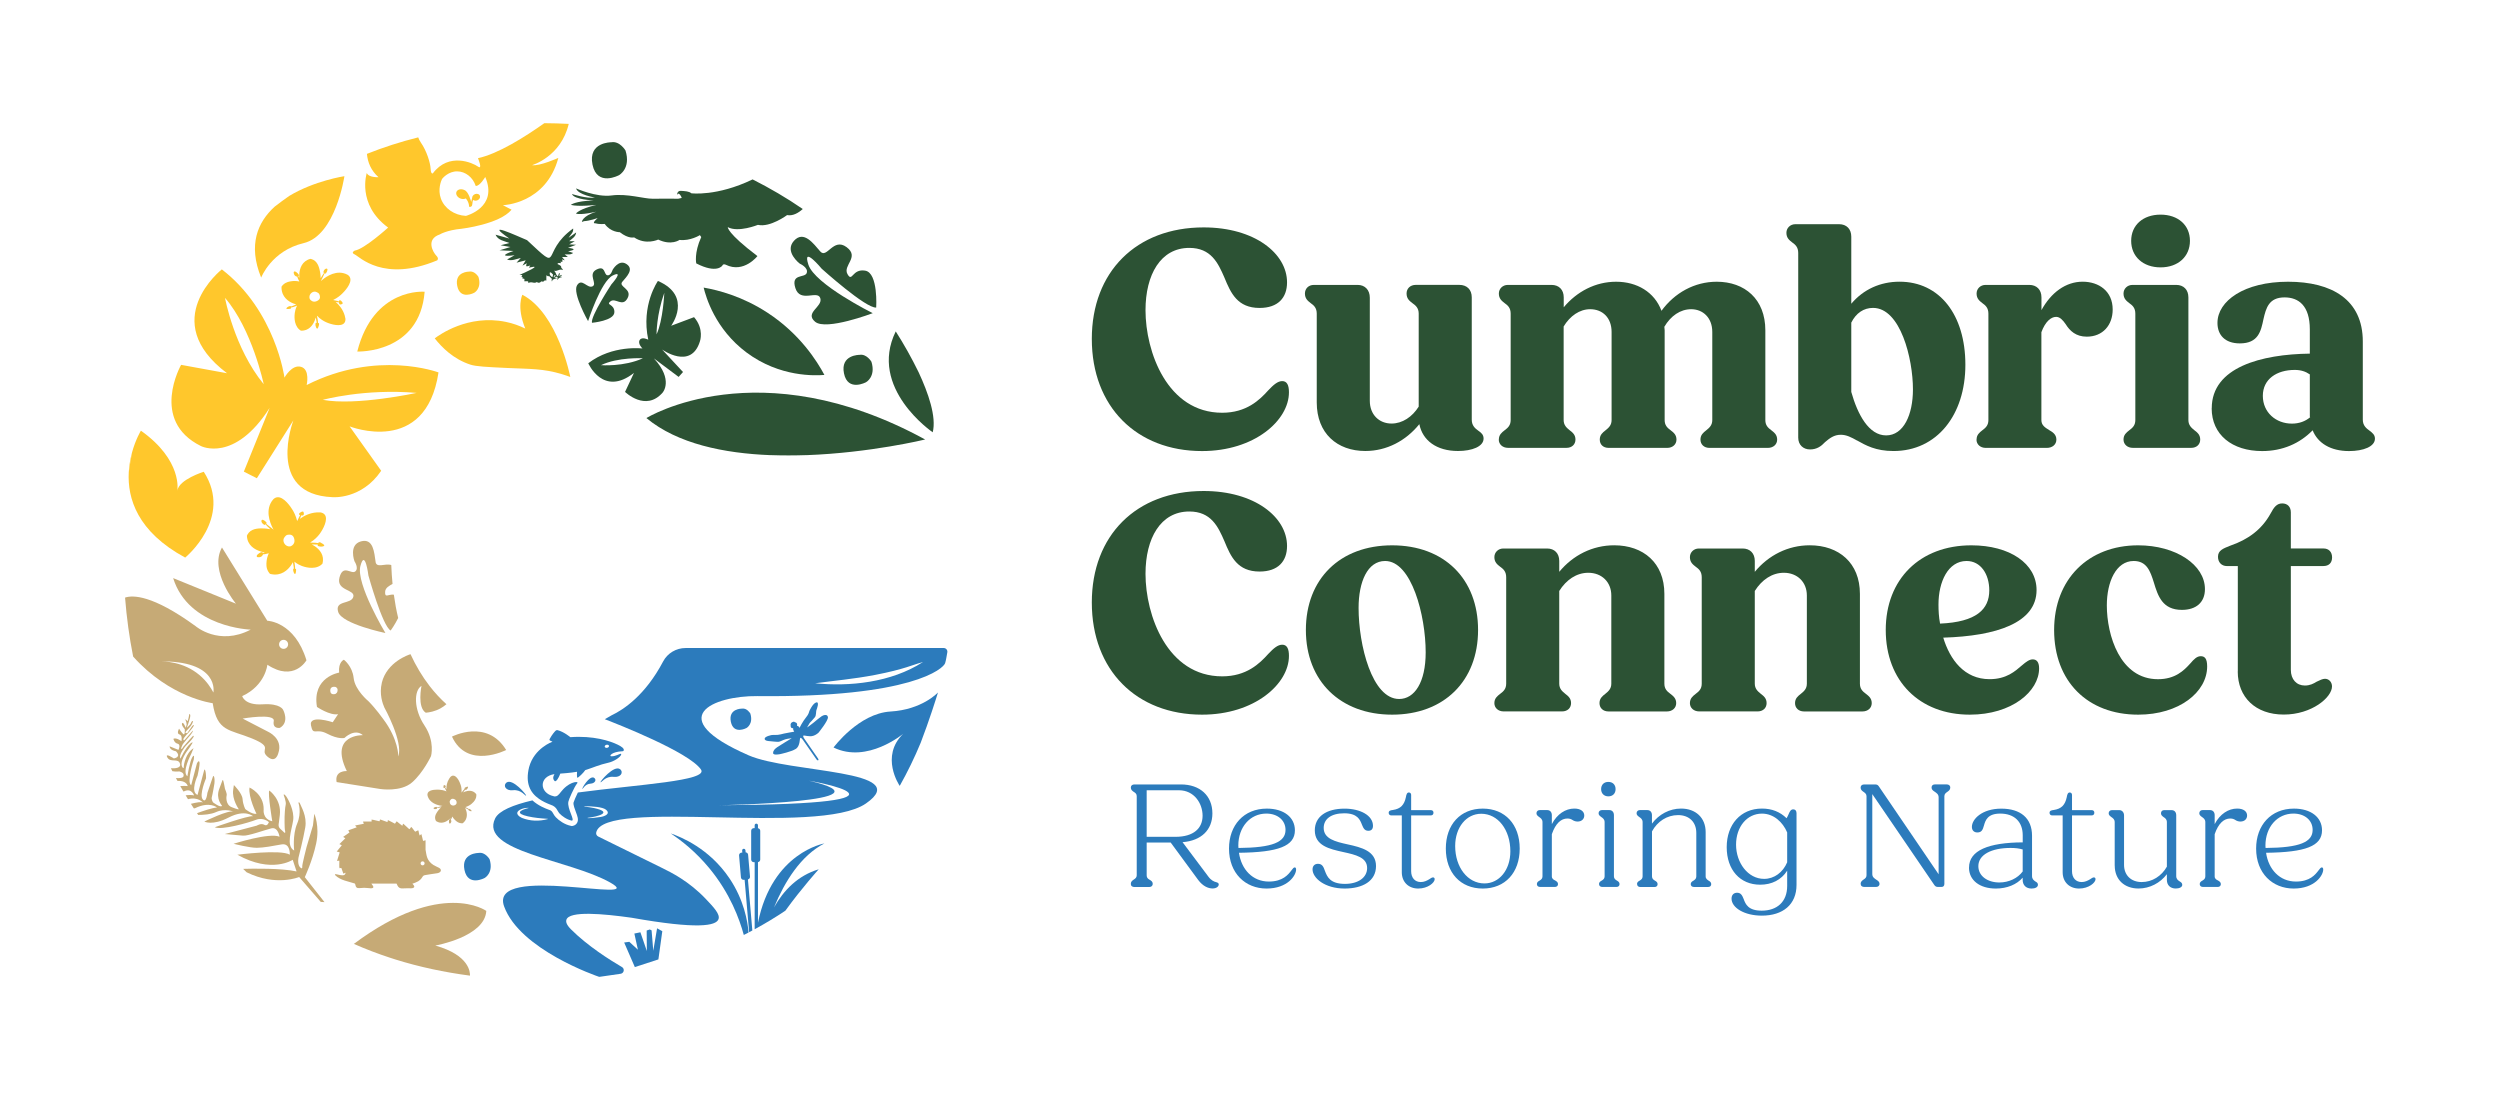 <?xml version="1.0" encoding="UTF-8"?> <svg xmlns="http://www.w3.org/2000/svg" id="Layer_1" data-name="Layer 1" viewBox="0 0 708.66 311.81"><defs><style> .cls-1 { fill: #2c5234; } .cls-1, .cls-2, .cls-3, .cls-4 { stroke-width: 0px; } .cls-2 { fill: #2c7bbc; } .cls-3 { fill: #c6aa76; } .cls-4 { fill: #ffc72c; } </style></defs><g><path class="cls-2" d="m320.55,250.54c0-.64.39-.9.81-1.2.43-.26.86-.6.86-1.2v-22.48c0-.64-.43-.94-.86-1.2-.43-.3-.81-.6-.81-1.2s.43-.9,1.03-.9h13.16c5.43,0,8.93,3.21,8.93,8.21,0,4.66-3.12,7.73-8.46,8.16l7.31,9.75c.81,1.11,1.67,1.45,2.22,1.58.43.13.73.26.73.64,0,.6-.68,1.15-1.75,1.15-1.24,0-2.74-.64-4.06-2.39l-7.82-10.64h-6.8v9.32c0,.6.3.94.77,1.2.51.3.94.55.94,1.2,0,.6-.43.9-1.03.9h-4.15c-.6,0-1.03-.3-1.03-.9Zm4.49-26.54v13.21h8.16c5.21,0,7.69-2.48,7.69-5.98s-2.39-7.22-6.71-7.22h-9.15Z"></path><path class="cls-2" d="m348.38,240.54c0-6.62,4.19-11.33,10.73-11.33,4.83,0,7.95,2.48,7.95,6.15,0,4.49-4.7,6.24-15.86,6.37.68,4.74,3.89,8.16,8.46,8.16,3.97,0,5.51-1.97,6.41-3.16.38-.51.64-.85.94-.85.21,0,.39.17.39.6,0,1.67-2.39,5.39-8.38,5.39s-10.64-4.32-10.64-11.33Zm2.69-.17c9.79-.08,13.33-1.71,13.33-5.13,0-2.74-2.27-4.62-5.43-4.62-4.62,0-7.95,3.85-7.95,9.06,0,.21,0,.47.04.68Z"></path><path class="cls-2" d="m372.06,246.44c0-.98.6-1.58,1.54-1.58,1.24,0,1.58.9,1.97,2.01.64,1.67,1.45,3.68,5.68,3.68,3.76,0,6.28-1.8,6.28-4.49,0-3.03-3.25-3.76-6.75-4.53-3.93-.86-8.08-1.8-8.08-6.16,0-3.89,3.25-6.15,8.46-6.15,4.4,0,8.03,1.92,8.03,4.87,0,1.03-.56,1.41-1.32,1.41-1.07,0-1.41-.77-1.8-1.71-.56-1.45-1.28-3.25-5.04-3.25s-5.81,1.67-5.81,4.15c0,3.08,3.29,3.89,6.8,4.66,3.93.86,8.03,1.88,8.03,6.15s-3.8,6.37-8.89,6.37c-5.64,0-9.1-2.99-9.1-5.43Z"></path><path class="cls-2" d="m397.36,247.25v-16.11h-2.99c-.43,0-.73-.3-.73-.73,0-.6.51-.73,1.2-.81,2.22-.34,3.21-1.45,3.68-3.63.13-.77.3-1.33.85-1.33.39,0,.64.3.64.68v4.32h5.56c.51,0,.77.3.77.73,0,.47-.26.77-.77.77h-5.56v15.81c0,1.88,1.07,3.08,2.74,3.08.94,0,1.71-.39,2.35-.77.43-.3.81-.55,1.11-.55s.47.21.47.51c0,.98-1.92,2.65-4.66,2.65s-4.66-1.84-4.66-4.62Z"></path><path class="cls-2" d="m409.84,240.54c0-6.84,4.15-11.33,10.47-11.33s10.47,4.49,10.47,11.33-4.15,11.33-10.47,11.33-10.47-4.49-10.47-11.33Zm18.29.77c0-6.07-3.5-10.64-8.25-10.64-4.23,0-7.39,3.85-7.39,9.15,0,6.03,3.55,10.6,8.29,10.6,4.19,0,7.35-3.8,7.35-9.1Z"></path><path class="cls-2" d="m435.65,250.62c0-.51.34-.77.73-.98.43-.26.86-.55.86-1.2v-15.39c0-.81-.51-1.15-.94-1.45-.39-.3-.77-.55-.77-1.07s.38-.9.94-.9h2.09c.81,0,1.33.56,1.33,1.45v2.52c1.5-2.86,3.89-4.4,6.37-4.4,1.8,0,2.82.81,2.82,1.97,0,.98-.73,1.71-1.88,1.71-.56,0-1.03-.17-1.37-.39-.47-.3-.85-.47-1.54-.47-1.75,0-3.33,1.33-4.4,4.44v11.97c0,.64.47.94.94,1.15.43.26.81.51.81,1.03s-.39.81-.9.81h-4.15c-.56,0-.94-.3-.94-.81Z"></path><path class="cls-2" d="m453.26,250.62c0-.51.34-.77.73-.98.43-.26.86-.55.86-1.2v-15.39c0-.81-.51-1.15-.94-1.45-.39-.3-.77-.55-.77-1.07s.38-.9.94-.9h2.09c.81,0,1.32.56,1.32,1.45v17.35c0,.64.43.94.86,1.2.38.21.73.47.73.98s-.34.81-.9.81h-3.97c-.56,0-.94-.3-.94-.81Zm.6-26.93c0-1.24.81-2.05,2.05-2.05s2.05.81,2.05,2.05-.81,2.05-2.05,2.05-2.05-.85-2.05-2.05Z"></path><path class="cls-2" d="m464.03,250.62c0-.51.34-.77.73-.98.43-.26.86-.55.86-1.2v-15.39c0-.81-.51-1.15-.94-1.45-.39-.3-.77-.55-.77-1.07s.38-.9.94-.9h2.09c.81,0,1.33.56,1.33,1.45v2.39c1.97-2.65,5-4.27,8.25-4.27,4.15,0,6.97,2.61,6.97,6.67v12.57c0,.64.47.94.85,1.2.38.21.73.47.73.98s-.34.81-.9.81h-3.97c-.56,0-.94-.3-.94-.81s.39-.77.77-.98c.39-.26.81-.55.81-1.2v-12.35c0-3.08-2.05-5.04-5.17-5.04s-5.86,1.79-7.39,4.62v12.78c0,.64.43.94.86,1.2.38.21.73.47.73.98s-.34.81-.9.81h-3.97c-.56,0-.94-.3-.94-.81Z"></path><path class="cls-2" d="m490.83,254.73c0-1.11.68-1.67,1.58-1.67,1.07,0,1.45.77,1.84,1.75.56,1.54,1.33,3.33,5.13,3.33,4.32,0,7.22-2.48,7.22-7.01v-4.32c-1.67,2.61-4.36,3.97-7.65,3.97-5.73,0-9.49-4.23-9.49-10.64s3.93-10.94,10-10.94c2.82,0,5.13.94,6.97,2.74.21-.34.38-.69.56-1.11.34-.81.64-1.41,1.32-1.41.6,0,.94.43.94,1.07v20.34c0,5.6-3.89,8.72-9.83,8.72-5,0-8.59-2.27-8.59-4.83Zm9.23-5.6c2.86,0,5.34-1.84,6.54-4.7v-8.46c-1.24-2.95-3.85-5.34-7.14-5.34-4.23,0-7.35,3.72-7.35,8.8s3.33,9.7,7.95,9.7Z"></path><path class="cls-2" d="m527.42,250.54c0-.6.39-.9.81-1.2.47-.3.86-.6.86-1.24v-22.4c0-.64-.43-.94-.86-1.24-.43-.3-.81-.6-.81-1.2s.43-.9,1.03-.9h3.08c.47,0,.77.13,1.03.51l16.97,24.96v-21.8c0-.9-.6-1.24-1.15-1.63-.47-.3-.85-.6-.85-1.15,0-.6.38-.9.98-.9h3.29c.6,0,1.03.3,1.03.9s-.38.9-.81,1.2c-.43.3-.86.6-.86,1.24v24.87c0,.56-.3.86-.85.86h-.94c-.43,0-.77-.13-1.03-.51l-17.61-25.81v22.65c0,.9.6,1.24,1.15,1.62.47.3.9.6.9,1.15,0,.6-.43.9-1.03.9h-3.29c-.6,0-1.03-.3-1.03-.9Z"></path><path class="cls-2" d="m558.15,245.92c0-4.87,5.56-7.09,15.22-7.14v-2.01c0-3.8-2.35-6.15-6.37-6.15-3.55,0-4.19,1.84-4.62,3.38-.34,1.2-.64,1.97-1.88,1.97-.94,0-1.54-.6-1.54-1.58,0-2.18,2.86-5.17,8.33-5.17s8.72,2.69,8.72,7.69v11.41c0,.86.47,1.2.94,1.54.51.26.73.51.73.94,0,.68-.77,1.07-1.8,1.07-1.58,0-2.52-.98-2.52-2.44v-.64c-1.67,1.92-4.4,3.08-7.61,3.08-4.57,0-7.61-2.35-7.61-5.94Zm8.59,4.23c2.69,0,5.21-1.2,6.62-3.12v-6.24c-1.03-.3-2.05-.43-3.42-.43-5.47,0-9.15,1.92-9.15,5.17,0,2.82,2.65,4.62,5.94,4.62Z"></path><path class="cls-2" d="m584.69,247.25v-16.11h-2.99c-.43,0-.73-.3-.73-.73,0-.6.51-.73,1.2-.81,2.22-.34,3.21-1.45,3.68-3.63.13-.77.3-1.33.85-1.33.39,0,.64.3.64.68v4.32h5.56c.51,0,.77.3.77.73,0,.47-.26.77-.77.77h-5.56v15.81c0,1.88,1.07,3.08,2.74,3.08.94,0,1.71-.39,2.35-.77.43-.3.81-.55,1.11-.55s.47.21.47.51c0,.98-1.92,2.65-4.66,2.65s-4.66-1.84-4.66-4.62Z"></path><path class="cls-2" d="m599.44,245.37v-12.31c0-.81-.51-1.15-.94-1.45-.38-.3-.77-.55-.77-1.07s.38-.9.94-.9h2.09c.77,0,1.33.64,1.33,1.5v14.02c0,2.95,2.01,4.87,5,4.87s5.64-1.71,7.14-4.36v-12.61c0-.81-.47-1.15-.94-1.45-.38-.3-.73-.55-.73-1.07s.34-.9.9-.9h2.09c.81,0,1.33.56,1.33,1.45v17.22c0,.86.47,1.2.98,1.54.39.21.73.47.73.98,0,.64-.81,1.03-1.84,1.03-1.58,0-2.52-.98-2.52-2.44v-1.62c-1.88,2.48-4.83,4.06-8.03,4.06-4.02,0-6.75-2.52-6.75-6.5Z"></path><path class="cls-2" d="m623.54,250.62c0-.51.34-.77.73-.98.43-.26.86-.55.86-1.2v-15.39c0-.81-.51-1.15-.94-1.45-.39-.3-.77-.55-.77-1.07s.38-.9.94-.9h2.09c.81,0,1.33.56,1.33,1.45v2.52c1.5-2.86,3.89-4.4,6.37-4.4,1.8,0,2.82.81,2.82,1.97,0,.98-.73,1.71-1.88,1.71-.56,0-1.03-.17-1.37-.39-.47-.3-.85-.47-1.54-.47-1.75,0-3.33,1.33-4.4,4.44v11.97c0,.64.47.94.94,1.15.43.26.81.51.81,1.03s-.39.81-.9.81h-4.15c-.56,0-.94-.3-.94-.81Z"></path><path class="cls-2" d="m639.53,240.54c0-6.62,4.19-11.33,10.73-11.33,4.83,0,7.95,2.48,7.95,6.15,0,4.49-4.7,6.24-15.86,6.37.68,4.74,3.89,8.16,8.46,8.16,3.97,0,5.51-1.97,6.41-3.16.38-.51.64-.85.94-.85.21,0,.39.17.39.6,0,1.67-2.39,5.39-8.38,5.39s-10.64-4.32-10.64-11.33Zm2.69-.17c9.79-.08,13.33-1.71,13.33-5.13,0-2.74-2.27-4.62-5.43-4.62-4.62,0-7.95,3.85-7.95,9.06,0,.21,0,.47.04.68Z"></path></g><g><path class="cls-1" d="m309.49,96.07c0-19.02,12.59-31.61,31.7-31.61,14.49,0,23.64,7.43,23.64,15.58,0,4.35-2.54,7.25-7.79,7.25-6.25,0-8.15-4.17-9.96-8.6-1.81-4.17-3.8-8.42-9.96-8.42-8.15,0-12.41,7.61-12.41,17.66,0,11.77,6.16,29.07,21.74,29.07,6.88,0,10.6-3.62,13.04-6.34,1.54-1.63,2.72-2.63,3.98-2.63,1.36,0,1.9,1.18,1.9,3.17,0,7.97-9.78,16.66-24.63,16.66-18.57,0-31.25-12.59-31.25-31.79Z"></path><path class="cls-1" d="m373.25,114.09v-25.18c0-1.63-.81-2.35-1.72-2.99-.81-.63-1.63-1.27-1.63-2.72,0-1.36,1-2.44,2.54-2.44h12.41c2.08,0,3.44,1.45,3.44,3.62v29.25c0,3.89,2.63,6.43,6.16,6.43,3.08,0,5.89-1.9,7.7-4.8v-26.36c0-1.63-.91-2.35-1.81-2.99-.82-.63-1.63-1.27-1.63-2.72,0-1.36,1-2.44,2.63-2.44h12.32c2.17,0,3.53,1.36,3.53,3.53v34.69c0,1.63.91,2.44,1.81,3.08.91.63,1.54,1.18,1.54,2.26,0,2.26-3.26,3.53-7.25,3.53-6.07,0-10.05-2.99-10.96-7.61-3.8,4.71-9.24,7.61-15.31,7.61-7.97,0-13.77-4.98-13.77-13.77Z"></path><path class="cls-1" d="m424.87,124.6c0-1.36.82-1.99,1.63-2.63,1-.73,1.72-1.45,1.72-2.9v-30.16c0-1.63-.81-2.35-1.72-2.99-.81-.63-1.63-1.27-1.63-2.72,0-1.36,1.09-2.44,2.54-2.44h12.41c2.08,0,3.44,1.36,3.44,3.53v2.81c3.71-4.44,8.97-7.24,14.85-7.24s10.87,2.9,12.86,8.24c3.71-5.07,9.33-8.24,15.67-8.24,7.88,0,13.77,4.89,13.77,13.77v25.45c0,1.45.72,2.17,1.72,2.9.81.63,1.63,1.27,1.63,2.63s-1.09,2.35-2.63,2.35h-16.57c-1.54,0-2.54-1-2.54-2.35s.82-1.99,1.63-2.63c.91-.73,1.72-1.45,1.72-2.9v-25c0-3.99-2.63-6.43-5.98-6.43-3.08,0-5.8,1.9-7.61,4.98,0,.27.09.63.09,1v25.45c0,1.45.72,2.17,1.72,2.9.82.63,1.63,1.27,1.63,2.63s-1.09,2.35-2.63,2.35h-16.57c-1.63,0-2.54-1-2.54-2.35s.81-1.99,1.63-2.63c.91-.73,1.72-1.45,1.72-2.9v-25c0-3.99-2.54-6.43-6.07-6.43-2.99,0-5.71,1.9-7.52,4.89v26.53c0,1.45.82,2.17,1.72,2.9.82.63,1.63,1.27,1.63,2.63s-1,2.35-2.54,2.35h-16.57c-1.54,0-2.63-1-2.63-2.35Z"></path><path class="cls-1" d="m526.4,124.87c-1.63-.91-2.99-1.63-4.62-1.63-1.9,0-3.17,1-4.44,2.08-1.09,1.18-2.35,2.08-4.26,2.08s-3.35-1.27-3.35-3.35v-52.35c0-1.63-.81-2.35-1.72-2.99-.81-.63-1.63-1.27-1.63-2.72,0-1.36,1.09-2.44,2.54-2.44h12.41c2.08,0,3.44,1.36,3.44,3.53v19.02c3.44-4.08,8.24-6.25,13.68-6.25,11.32,0,18.66,9.33,18.66,23.55s-8.06,24.45-20.38,24.45c-5.07,0-7.88-1.63-10.32-2.99Zm8.24-1.45c4.98,0,7.61-5.89,7.61-13.04,0-8.7-3.53-23.1-11.32-23.1-2.63,0-4.8,1.45-6.16,4.17v19.65c1.81,6.43,4.98,12.32,9.87,12.32Z"></path><path class="cls-1" d="m560.29,124.6c0-1.36.82-1.99,1.63-2.63,1-.73,1.72-1.45,1.72-2.9v-30.16c0-1.63-.81-2.35-1.72-2.99-.81-.63-1.63-1.27-1.63-2.72,0-1.36,1.09-2.44,2.54-2.44h12.41c2.08,0,3.44,1.36,3.44,3.53v3.62c2.72-4.98,6.88-8.06,11.68-8.06,4.53,0,8.51,2.63,8.51,7.88,0,4.44-2.81,7.7-7.34,7.7-3.08,0-4.8-1.63-5.98-3.53-.82-1.18-1.63-2.08-2.72-2.08-1.45,0-3.08,1.36-4.17,4.35v24.91c0,1.45,1,2.08,2.17,2.81.91.54,2.08,1.18,2.08,2.72,0,1.36-1.09,2.35-2.72,2.35h-17.3c-1.54,0-2.63-1-2.63-2.35Z"></path><path class="cls-1" d="m601.94,124.6c0-1.36.82-1.99,1.63-2.63,1-.73,1.72-1.45,1.72-2.9v-30.16c0-1.63-.81-2.35-1.72-2.99-.81-.63-1.63-1.27-1.63-2.72,0-1.36,1.09-2.44,2.54-2.44h12.41c2.08,0,3.44,1.36,3.44,3.53v34.78c0,1.45.82,2.17,1.72,2.9.82.63,1.63,1.27,1.63,2.63s-1,2.35-2.54,2.35h-16.57c-1.54,0-2.63-1-2.63-2.35Zm2.17-56.33c0-4.44,3.35-7.43,8.33-7.43s8.33,2.99,8.33,7.43-3.35,7.52-8.33,7.52-8.33-3.08-8.33-7.52Z"></path><path class="cls-1" d="m626.95,115.73c0-11.68,14.13-15.31,27.8-15.49v-6.88c0-6.7-3.17-9.06-7.16-9.06-4.44,0-5.25,2.99-5.98,6.16-.72,3.44-1.45,6.88-6.7,6.88-4.26,0-6.34-2.44-6.34-5.8,0-6.25,7.61-11.68,20.01-11.68s21.19,5.07,21.19,16.94v22.19c0,1.63,1,2.44,1.9,3.08.82.63,1.54,1.18,1.54,2.26,0,2.26-3.26,3.53-7.34,3.53-5.25,0-8.87-2.26-10.32-5.89-3.62,3.71-8.51,5.89-14.31,5.89-8.51,0-14.31-4.62-14.31-12.13Zm22.73,4.35c1.99,0,3.8-.63,5.16-1.81l-.09-.18v-11.96c-1.18-.82-2.54-1.27-4.26-1.27-5.16,0-9.06,2.63-9.06,7.34s3.71,7.88,8.24,7.88Z"></path><path class="cls-1" d="m309.49,170.79c0-19.02,12.59-31.61,31.7-31.61,14.49,0,23.64,7.43,23.64,15.58,0,4.35-2.54,7.25-7.79,7.25-6.25,0-8.15-4.17-9.96-8.6-1.81-4.17-3.8-8.42-9.96-8.42-8.15,0-12.41,7.61-12.41,17.66,0,11.77,6.16,29.07,21.74,29.07,6.88,0,10.6-3.62,13.04-6.34,1.54-1.63,2.72-2.63,3.98-2.63,1.36,0,1.9,1.18,1.9,3.17,0,7.97-9.78,16.66-24.63,16.66-18.57,0-31.25-12.59-31.25-31.79Z"></path><path class="cls-1" d="m370.17,178.58c0-14.49,9.69-24,24.45-24s24.36,9.51,24.36,24-9.69,24-24.36,24-24.45-9.51-24.45-24Zm33.96,6.34c0-10.42-3.98-25.9-11.5-25.9-4.98,0-7.52,5.89-7.52,13.31,0,10.51,3.8,25.81,11.5,25.81,4.35,0,7.52-4.71,7.52-13.22Z"></path><path class="cls-1" d="m423.6,199.32c0-1.36.82-1.99,1.63-2.63,1-.73,1.72-1.45,1.72-2.9v-30.16c0-1.63-.81-2.35-1.72-2.99-.81-.63-1.63-1.27-1.63-2.72,0-1.36,1.09-2.44,2.54-2.44h12.41c2.08,0,3.44,1.36,3.44,3.53v3.08c3.89-4.71,9.42-7.52,15.58-7.52,8.24,0,14.22,4.98,14.22,13.77v25.45c0,1.45.72,2.17,1.72,2.9.82.63,1.63,1.27,1.63,2.63s-1.09,2.35-2.63,2.35h-16.57c-1.54,0-2.54-1-2.54-2.35s.81-1.99,1.63-2.63c.91-.73,1.72-1.45,1.72-2.9v-25c0-3.8-2.72-6.43-6.52-6.43-3.35,0-6.25,1.99-8.24,5.16v26.26c0,1.45.82,2.17,1.72,2.9.82.63,1.63,1.27,1.63,2.63s-1,2.35-2.54,2.35h-16.57c-1.54,0-2.63-1-2.63-2.35Z"></path><path class="cls-1" d="m479.03,199.32c0-1.36.82-1.99,1.63-2.63,1-.73,1.72-1.45,1.72-2.9v-30.16c0-1.63-.81-2.35-1.72-2.99-.81-.63-1.63-1.27-1.63-2.72,0-1.36,1.09-2.44,2.54-2.44h12.41c2.08,0,3.44,1.36,3.44,3.53v3.08c3.89-4.71,9.42-7.52,15.58-7.52,8.24,0,14.22,4.98,14.22,13.77v25.45c0,1.45.72,2.17,1.72,2.9.82.63,1.63,1.27,1.63,2.63s-1.09,2.35-2.63,2.35h-16.57c-1.54,0-2.54-1-2.54-2.35s.81-1.99,1.63-2.63c.91-.73,1.72-1.45,1.72-2.9v-25c0-3.8-2.72-6.43-6.52-6.43-3.35,0-6.25,1.99-8.24,5.16v26.26c0,1.45.82,2.17,1.72,2.9.82.63,1.63,1.27,1.63,2.63s-1,2.35-2.54,2.35h-16.57c-1.54,0-2.63-1-2.63-2.35Z"></path><path class="cls-1" d="m534.54,178.58c0-14.4,9.69-24,24.27-24,10.87,0,18.48,5.16,18.48,12.68,0,9.33-11.41,13.04-26.45,13.49,1.9,6.25,5.98,11.77,13.13,11.77,4.8,0,7.25-2.26,9.15-3.89,1.27-1.09,2.17-1.72,3.08-1.72,1,0,1.81.63,1.81,2.54,0,6.52-7.7,13.13-19.65,13.13-14.22,0-23.82-9.51-23.82-24Zm15.4-1.81c10.33-.45,13.95-4.08,13.95-9.42,0-4.62-2.44-8.33-6.43-8.33-5.25,0-7.97,5.89-7.97,12.32,0,1.72.09,3.53.45,5.43Z"></path><path class="cls-1" d="m582.27,178.58c0-14.4,9.69-24,23.82-24,10.69,0,18.93,5.52,18.93,12.41,0,3.8-2.54,5.89-6.52,5.89-5.52,0-6.79-3.89-7.97-7.79-1-3.17-1.99-6.07-5.71-6.07-4.98,0-7.61,5.89-7.61,12.59,0,8.42,3.71,20.92,14.49,20.92,4.89,0,7.34-2.44,9.15-4.44,1.09-1.27,1.9-2.08,2.99-2.08s1.81.63,1.81,2.9c0,7.24-7.88,13.67-19.56,13.67-14.31,0-23.82-9.42-23.82-24Z"></path><path class="cls-1" d="m634.34,190.35v-29.89h-3.08c-1.54,0-2.54-1.09-2.54-2.63,0-1.81,1.45-2.35,3.53-3.17,4.98-1.72,8.88-4.53,11.41-9.15.91-1.72,1.72-2.81,3.26-2.81s2.45,1,2.45,2.54v10.23h9.24c1.54,0,2.45,1,2.45,2.54s-.91,2.44-2.45,2.44h-9.24v29.43c0,2.72,1.63,4.44,3.98,4.44,1.45,0,2.45-.54,3.35-1.09.91-.45,1.72-.82,2.35-.82,1.18,0,1.99,1,1.99,2.17,0,3.08-5.71,7.97-13.68,7.97s-13.04-4.89-13.04-12.23Z"></path></g><path class="cls-3" d="m112.13,271.99c-.54-.17-1.07-.34-1.59-.51.53.17,1.05.35,1.59.51"></path><g><path class="cls-4" d="m134.45,82.97s2.19-1.19,1.17-4.48c0,0-1.05-1.79-2.61-1.5,0,0-4.24-.05-3.4,4.06.84,4.11,4.84,1.93,4.84,1.93"></path><path class="cls-4" d="m72.81,135.56l10.35-16.39s-8.03,20.96,11.06,21.76c0,0,8.23.77,13.83-7.48l-8.95-12.59s21.59,8.6,25.2-15.29c0,0-17.4-6.55-37.37,3.57,0,0,1.02-4.42-1.6-5.16-2.62-.75-4.69,3.06-4.69,3.06,0,0-2.51-18.94-17.76-30.68,0,0-18.4,14.49,1.48,29.44l-13.02-2.38s-8.99,15.8,5.62,23.02c0,0,9.46,4.87,19.47-10.82l-7.31,18.07,3.7,1.88Zm45.29-24.19s-17.15,3.73-26.6,1.97c0,0,11.79-3.24,26.6-1.97m-54.32-26.94c7.71,8.93,10.97,24.47,10.97,24.47-8.41-10.27-10.97-24.47-10.97-24.47"></path><path class="cls-4" d="m132.03,56.24s.91.94.94,2.3c0,0,.2.31.67-.05.37-.29.18-1.27.49-1.82.07.06.15.11.25.15.53.21,1.22-.03,1.54-.53.32-.5.15-1.07-.38-1.28-.53-.21-1.22.03-1.54.53l-.08.17h0s0,0,0,0c-.04.1-.06.2-.07.29l-.28,1.24s-.7-2.86-1.87-3.34h0c-.57-.3-1.26-.36-1.78-.08-.71.38-.81,1.22-.22,1.89.58.67,1.63.9,2.34.53"></path><path class="cls-4" d="m107.32,50.23s-2.82.16-3.35-1.19c0,0-2.92,8.87,6.05,15.47,0,0-6.75,6.12-9.45,6.52,0,0-1.27.56,0,1.11,1.27.56,8.1,8.02,23.34,1.67,0,0,.63-.48-.24-1.35s-3.09-4.62.99-6c0,0,1.93-1.22,6.22-1.62,0,0,10.72-1.27,14.13-5.4l-2.46-1.27s12.22-.32,15.72-13.41c0,0-5.24,2.38-7.46,2.06,0,0,8.17-2.32,10.41-11.7-2.28-.12-4.58-.18-6.92-.2-5.57,3.95-13.15,8.71-18.81,9.92,0,0,1.43,3.41,0,2.38-1.43-1.03-8.25-4.13-12.78,1.91,0,0-.56.4-.64-1.27-.08-1.67-1.11-5.08-2.78-7.46-.31-.44-.55-.94-.74-1.46-5.03,1.26-9.88,2.82-14.54,4.68.22,2.41,1.16,4.73,3.3,6.63m18.02.45c.21-.26,1.79-2.14,4.28-2.12,2.31.02,4.45,1.68,5.24,4.13,1.19.08,2.7-2.54,2.7-2.54,3.73,8.65-5.48,11.03-5.48,11.03-3.27-.17-6.06-2.1-7.08-4.87-.97-2.66.06-5.06.33-5.64"></path><path class="cls-4" d="m74.03,78.69s2.92-7.62,12.03-9.77c9.1-2.15,11.57-18.98,11.57-18.98,0,0-8.5,1.28-15.66,5.61-1.39.98-2.77,1.98-4.1,3.02-4.82,4.38-7.63,10.81-3.84,20.12"></path><path class="cls-4" d="m120.37,82.7s-14.46-1.34-19.1,16.95c0,0,17.69.69,19.1-16.95"></path><path class="cls-4" d="m36.5,133.85c.27-1.87.57-3.71.91-5.54-.44,1.63-.8,3.5-.91,5.54"></path><path class="cls-4" d="m52.49,158.06s13.72-11.22,5.27-24.33c0,0-7.09,2.19-7.49,5.37,0,0,1.57-8.58-10.33-17.02,0,0-1.5,2.45-2.53,6.23-.34,1.83-.64,3.67-.91,5.54-.4,7.39,2.41,16.87,16,24.21"></path><path class="cls-4" d="m148.08,83.55s-1.74,3.31.81,9.58c-1.66-.8-3.48-1.48-5.52-1.89-10.75-2.2-18.88,3.73-20.14,4.67,2,2.55,5.27,5.87,10.11,7.45,1.63.53,4.58.67,10.49.95,6.4.3,10.11.14,15.43,1.74,1.02.31,1.85.6,2.4.81,0,0-3.5-18.05-13.59-23.31"></path><path class="cls-4" d="m91.04,153.86c-.82-.4-.79.1-.79.1-.35-.1-1.28-.15-2.34-.17,1.29-.78,2.11-1.67,2.61-2.32,1.12-1.46,2.58-4.31,1.52-5.6-.34-.41-.85-.56-1.2-.62-.34-.02-.69-.02-1.07,0-2.03.14-3.65,1.01-4.77,1.83.24-.59.4-.99.4-.99.9.25.8-.65.61-.98-.19-.33-.9.17-.9.17-.79.52,0,.78,0,.78-.1.03-.44.71-.84,1.58l-.04.04c-.36-1.48-.93-2.55-1.35-3.22-.31-.5-2.44-3.9-4.44-3.48-.42.09-.73.32-.92.49-.36.4-.62.8-.81,1.18-1.53,3.01.31,6.56.84,7.5l-2.15-1.71c.57-.08-.27-.86-.82-1.07-.56-.21-.71.59,0,1.17.71.57.61,0,.61,0,.21.29.78.85,1.46,1.49-.69-.15-1.29-.21-1.74-.23-1.2-.05-3.21-.13-4.37,1.17-.29.33-.46.66-.55.89.03.78.22,1.37.42,1.78.96,2.01,3.26,2.71,4.67,2.96-.33.09-.53.14-.53.14-.27-.52-1.05.06-1.05.06-1.26.84-.52,1.13-.52,1.13,1.34.23,1.59-.82,1.59-.82.28.05.89-.08,1.63-.28-.44.93-.58,1.75-.63,2.28-.07.7-.17,1.81.46,2.88.17.3.36.52.5.67.58.16,1.37.29,2.26.14,2.43-.41,3.77-2.54,4.24-3.43.21,1.03.33,1.86.2,1.85-.29-.02-.08,1.07.25,1.42.33.34.44-.61.46-1.09.02-.48-.31-.31-.31-.31.06-.34-.03-1.14-.18-2.03.84.68,1.62,1.03,2.14,1.23.41.15,3.31,1.22,5.32-.22.22-.16.38-.31.48-.41.2-.69.19-1.26.14-1.68-.27-2.02-2.08-3.26-3.14-3.81,1,.01,1.74.05,1.74.05-.42.4.59.71,1.38.52.79-.19.34-.59-.48-1m-8.7.97c-.4.13-1.43-.03-1.86-1.08-.43-1.05.38-1.73.38-1.73.14-.15.28-.48,1.06-.5.79-.03,1.37.3,1.55,1.46.18,1.15-.73,1.73-1.13,1.86"></path><path class="cls-4" d="m90.4,92.23c.19-.8-.24-.67-.24-.67.02-.33-.12-1.16-.32-2.08.94.98,1.88,1.52,2.55,1.83,1.5.69,4.29,1.41,5.22.23.3-.38.33-.85.31-1.18-.05-.3-.12-.61-.21-.94-.52-1.75-1.61-3.01-2.55-3.83.56.09.94.15.94.15-.04.84.73.58.98.35.25-.23-.33-.76-.33-.76-.61-.59-.69.15-.69.15-.05-.09-.71-.25-1.56-.42l-.04-.03c1.23-.61,2.06-1.32,2.56-1.82.38-.37,2.94-2.91,2.18-4.58-.16-.35-.42-.58-.61-.71-.42-.24-.83-.39-1.2-.48-2.95-.75-5.7,1.57-6.42,2.22l1.08-2.23c.18.49.7-.41.78-.93.07-.53-.66-.5-1.03.23-.36.73.12.54.12.54-.21.24-.59.85-1.02,1.58,0-.64-.07-1.17-.14-1.57-.19-1.06-.52-2.84-1.89-3.6-.34-.19-.67-.27-.89-.31-.68.18-1.16.47-1.48.72-1.58,1.24-1.74,3.4-1.67,4.68-.14-.27-.23-.43-.23-.43.4-.34-.26-.91-.26-.91-.99-.94-1.09-.23-1.09-.23.06,1.22,1.04,1.23,1.04,1.23.01.25.24.76.57,1.37-.9-.2-1.65-.17-2.12-.1-.63.08-1.62.21-2.44.97-.23.21-.39.42-.49.57-.03.54.02,1.25.32,2.01.84,2.05,2.97,2.81,3.85,3.04-.86.39-1.56.65-1.58.54-.04-.26-.96.14-1.19.5-.24.35.62.27,1.05.19.42-.08.21-.33.21-.33.31-.02.99-.25,1.74-.56-.43.87-.59,1.63-.65,2.12-.05.39-.42,3.14,1.25,4.63.18.16.35.27.46.34.65.04,1.15-.08,1.5-.21,1.72-.64,2.45-2.47,2.73-3.51.19.88.3,1.53.3,1.53-.44-.29-.5.66-.18,1.31.32.65.59.19.78-.62m-2.57-7.44c-.19-.33-.26-1.26.58-1.85.84-.59,1.59,0,1.59,0,.16.09.47.15.65.83.18.69,0,1.26-.97,1.64-.98.38-1.66-.3-1.85-.62"></path></g><g><path class="cls-1" d="m264.39,122.54c1.11-4.35-1.25-11.14-4-17.03-1.97-4.03-4.13-7.88-6.48-11.57-7.9,16.1,10.48,28.6,10.48,28.6"></path><path class="cls-1" d="m243.64,100.59s-5.49-.07-4.4,5.25c1.08,5.32,6.26,2.5,6.26,2.5,0,0,2.84-1.55,1.52-5.8,0,0-1.36-2.32-3.38-1.95"></path><path class="cls-1" d="m175.48,49.65s3.42-1.86,1.83-6.98c0,0-1.63-2.79-4.06-2.34,0,0-6.6-.08-5.3,6.32,1.3,6.4,7.53,3,7.53,3"></path><path class="cls-1" d="m166.75,102.96s4.18,9.66,12.96,2.74l-2.53,5.39s5.83,5.72,10.65.2c0,0,3.2-3.55-2.47-9.7l7.01,5.25,1.24-1.39-5.93-6.38s8.19,5.9,10.72-2.3c0,0,1.28-3.49-1.66-6.87l-6.49,2.44s6.22-8.39-3.75-12.7c0,0-4.85,6.81-2.74,16.65,0,0-1.8-.95-2.43.1-.63,1.05.79,2.39.79,2.39,0,0-8.52-1.09-15.37,4.19m21.56-19.97s-.35,7.88-2.2,11.78c0,0-.05-5.5,2.2-11.78m-6.05,18.55c-5.43,2.47-11.89,1.96-11.89,1.96,4.77-2.33,11.89-1.96,11.89-1.96"></path><path class="cls-1" d="m174.16,88.52c.04-2.44-2.55-1.97-1.11-3.1,1.44-1.13,3.41,1.78,4.84-.9,1.43-2.68-2.7-3.21-1.49-4.64,1.21-1.43,3.42-3.56,1.19-5.03-2.23-1.48-3.96,1.68-3.96,1.68,0,0-.46,1.69-1.48,1.5-1.02-.19-.48-2.91-3.06-1.62-2.58,1.29.35,4.05-1.13,4.76-1.48.72-3.03-2.51-4.39-.29-1.36,2.22,3.13,10.15,3.13,10.15,0,0,3.61-11.25,6.99-12.94,3.38-1.68-.38,2.52-.38,2.52,0,0-5.97,9.07-5.51,10.89,0,0,6.31-.56,6.35-2.99"></path><path class="cls-1" d="m226.72,74.74s2.49,1.1,1.96,2.63c-.53,1.53-4.58.06-3.21,4.32,1.38,4.27,6.3.41,7.06,2.85.76,2.44-4.57,4.07-1.47,6.67s16.33-2.44,16.33-2.44c0,0-16.45-8.17-18.25-13.77-1.8-5.59,3.78,1.17,3.78,1.17,0,0,12.54,11.3,15.45,11.01,0,0,.62-9.83-3.12-10.46-3.73-.63-3.62,3.46-5.02.98-1.4-2.48,3.54-4.82-.25-7.64-3.79-2.83-5.56,3.4-7.47,1.21-1.91-2.19-4.67-6.09-7.46-3-2.79,3.09,1.66,6.47,1.66,6.47"></path><path class="cls-1" d="m228.57,129.03h-10.16c3.42.13,6.83.12,10.16,0"></path><path class="cls-1" d="m183.24,118.51c8.8,7.3,22.03,10,35.17,10.51h10.16c18.13-.65,33.68-4.44,33.68-4.44-47.23-25.78-79.01-6.08-79.01-6.08"></path><path class="cls-1" d="m233.69,106.28c-2.12-3.96-6.91-11.58-16.03-17.57-7.16-4.7-14.02-6.46-18.2-7.19.63,2.57,3.19,11.72,12.18,18.42,9.45,7.04,19.52,6.54,22.04,6.34"></path><path class="cls-1" d="m162.46,64.78c.19,1.09-.79,1.77-1.3,2.64.72-.51,1.44-1.03,2.16-1.53-.12,1.21-1.14,1.75-1.98,2.48.53,0,1.07,0,1.6,0-.53.3-1.06.59-1.6.89.65.05,1.3.07,1.95.12-.75.32-1.53.59-2.29.88,2.09.21,2.16.61.04.96.47.16.95.32,1.42.48-.67.61-1.56.37-2.4.41.3.25.62.5.92.75-.55,0-1.1,0-1.65,0,.26.31.52.63.77.94-.28-.09-.55-.18-.83-.27.37.67.22.72-.49.67.89.85-.81-.06-.72.67.45.21,1.14.44,1.04,1.05.21.16.43.37.43.65-.88-.5-1.62.49-2.5.16.77.65.29.97,1.17,1.66.14-1.15.75-1.49.31-.06.85-.72,1.12-.34.11.15.18-.02.62-.16.62.12-.51.03-1.09.24-1.13.8-.22-.19-.03-.47-.03-.71-.32-.5-.61-.11-1,.1.2-.02.74-.17.69.15-.42-.04-.77.24-1.14.38-.17.87-.37.26-.19-.28-.28-.28-.57-.55-.85-.84-.13.34-.47-.06-.7-.17-.04.5,0,1.01-.02,1.52-.86-.31-.42.57-1.41.21-.43.43-.76.55-1.3.2-.83.56-1.41-.31-2.41.29.19-.79-.6-.45-1.13-.52.1-.55.16-.83-.49-.72,0-.38.09-.65-.37-.44.54-.71.2-.64-.52-.63,1.23-.52,7.1-3.12,2.68-2.06.13-.21.26-.41.4-.62-.97.23-1.42.61-1-.64-.4.23-.81.46-1.21.68.3-.5.61-1,.91-1.5-.87.22-1.73.44-2.6.66.41-.44.82-.88,1.22-1.33-1.31.27-2.59.95-3.91.44.72-.41,1.43-.82,2.15-1.22-3.44.47-3.67-.08-.31-1.2-1.32-.06-2.64-.13-3.96-.19,1.03-.31,2.06-.62,3.09-.94-.93-.16-1.87-.32-2.8-.49.84-.22,1.67-.43,2.51-.64-1.49-.6-3.23-.74-3.94-2.36,1.31.36,2.61.73,3.92,1.1-7.64-5.31,2.26-.69,5.01.45,10.33,9.63,3.49,3.6,13.06-3.3m-6.54,13.22c.56.65.73.8.86-.15-.59-.77-1.22-.99-.86.15m1.02.61c.21-.14.42-.28.62-.43-.36-.34-.58-.07-.62.43"></path><path class="cls-1" d="m213.33,50.86c-10.14,4.89-17.37,3.93-17.37,3.93-.6-.57-1.83-.62-2.95-.69-1.12-.07-1.09,1.16-1.09,1.16.16-.36.44-.37.44-.37.61.26.89,1.22.89,1.22l-1,.22s-5.05-.04-7.32,0c-2.27.04-7.18-1.52-11.53-.93-4.36.6-10.11-2-10.11-2,.56,1.85,5.36,2.59,5.36,2.59-2.32.39-6.52-1-6.52-1,.56,1.61,6.16,1.82,6.16,1.82-5.37.19-6.48,1.27-6.48,1.27,2.1.58,7.24,0,7.24,0-4.95,1.17-5.79,2.45-5.79,2.45,1.36.53,5.8-.53,5.8-.53-4.09,1.27-4.12,2.91-4.12,2.91l.63-.22c1.49-.06,3.85-.88,3.85-.88l-.76.73c-.8.93.17.76.17.76,1.08.34,2.59.18,2.59.18,1.68,2.38,4.27,2.34,4.27,2.34,2.51,1.96,4.05,1.47,4.05,1.47,3.37,2.28,6.84.62,6.84.62,3.73,1.78,6.03.1,6.03.1,3.05.36,5.78-1.36,5.78-1.36l.38.55c-2.07,4.55-1.41,7.46-1.41,7.46,5.86,3.03,7.39.63,7.39.63.24-.62.97-.25.97-.25,5.12,2.52,8.98-2.45,8.98-2.45-8.7-6.6-8.4-8.2-8.4-8.2,2.95,1.61,8.54-.65,8.54-.65,3.47.8,8.27-2.77,8.27-2.77,1.64.31,3.21-.61,4.44-1.72-4.58-3.16-9.36-5.94-14.21-8.39h0Z"></path></g><g><path class="cls-3" d="m106.47,159.26c-.39-2.55-.59-6.78-4.15-5.8-3.56.98-1.84,5.63-1.84,5.63,0,0,1.34,2.01.21,2.9-1.13.89-3.45-2.14-4.46,1.71-1,3.85,4.52,3.31,3.92,5.49-.59,2.18-5.35.87-4.28,4.29,1.08,3.42,13.38,5.96,13.38,5.96,0,0-8.41-13.95-7.09-18.99,1.32-5.04,2.27,2.68,2.27,2.68,0,0,4,14.42,6.31,15.6,0,0,1.18-1.61,2.13-3.55-.51-2.12-.92-4.33-1.23-6.62-1.56-.18-2.57,1.08-2.47-.8.06-1.17,1.13-1.67,2.1-2.25-.17-1.74-.29-3.52-.36-5.35-1.83-.54-4.17.96-4.45-.89"></path><path class="cls-3" d="m108.24,193.54c-.79,3.24.25,5.97.71,7.01,0,0,5.4,9.72,3.96,13.87,0,0,.1-4.82-4.33-10.66,0,0-2.03-2.87-4.15-5,0,0-3.81-3.12-4.18-6.55-.36-3.43-2.77-5.2-2.77-5.2,0,0-1.63.61-1.35,3.65,0,0-7.72,1.24-6.28,9.73,0,0,3.65,2.49,5.98,2.06l-1.51,2.28s-6.8-2.27-6.17.88c.63,3.15,1.34.66,4.56,2.35,3.22,1.7,4.94,1.22,4.94,1.22,0,0,2.82-2.83,5.22-.79,0,0-9.66-.28-4.56,10.18,0,0-3.53-.22-2.89,3.12l12.36,1.96s5.82.93,9.02-1.86c3.2-2.79,5.38-7.46,5.38-7.46,0,0,1.19-4.11-1.87-8.71-3.07-4.6-3.01-9.88-.83-11.2,0,0-1.27,6.1,1.22,7.61,1.06-.09,2.58-.37,4.16-1.23.63-.35,1.19-.75,1.69-1.18-1.69-1.52-3.27-3.22-4.75-5.13-2.12-2.74-3.92-5.76-5.43-9.05-.47.14-6.68,2.16-8.14,8.1m-13.15,3.16s-1.4.5-1.46-.87c-.06-1.37,1.3-1.13,1.3-1.13.52-.01.76.62.76.62.16,1.11-.61,1.38-.61,1.38"></path><path class="cls-3" d="m84.77,248.57l6.16,7.09,1.05.06-5.58-7.08s2.17-4.6,3.22-9.54c1.06-4.93-.53-8.43-.53-8.43l-.38,3.32-1.81,6.12s-1.3,5.06-1.22,5.49c.08.43-.16.56-.16.56-1.43-.62-.9-3.09-.9-3.09,0,0,1.35-5.25,1.91-8.51.56-3.26-1.25-6.02-1.45-6.68-.21-.67-.5-.35-.5-.35,0,0,1.01,2.72-.35,5.95-1.36,3.23-.84,7.62-.84,7.62-2.43-1.32-.69-5.85-.29-8.56.4-2.71-1.43-6.07-2.01-6.85-.58-.78-.69-.4-.69-.4,0,0,.8,2.05.59,2.8-.22.74-.32,3.42-.32,3.42,0,0-.06,3.33.14,3.99.21.67-.16.56-.16.56l-1.26-1.18c-.63-.59-.36-1.52-.36-1.52l.29-2.34c.52-4.49-2.99-6.94-2.99-6.94-.46.87.85,8.72.85,8.72-2.84-.64-2.44-3.34-2.44-3.34.09-4.41-4.01-6.23-4.01-6.23-.4,2.71,1.97,7.45,1.97,7.45-1.34.21-3.17-1.34-3.17-1.34,0,0-.65-1.2-.77-2.85-.12-1.65-2.46-3.96-2.46-3.96l-.2,1.35c-.4,2.71,1.6,5.52,1.6,5.52,0,0-.24.13-2.04-.6s-1.51-3.07-1.4-3.44c.11-.37-.49-1.76-.49-1.76,0,0-.38-2.13-.51-2.37-.13-.24-.19-.06-.19-.06,0,0,.06-.19-.95,2.54-1.01,2.73.83,4.69.83,4.69-.4.69-2.54-.95-2.54-.95,0,0-.58-.78-.36-1.52.22-.74.73-3.82.73-3.82,0,0,.14-1.17-.06-1.83-.21-.67-.37-.11-.37-.11l-1.56,4.58s-.32,3.13-1.34,1.82c-1.03-1.31.96-5.97.96-5.97,0,0,.01-1.41-.19-2.07-.21-.67-.32-.3-.32-.3l-1.9,7.1c-2.17-.84,0-5.45,0-5.45,0,0,.75-3.21.54-3.87-.21-.67-.72.39-.72.39l-1.63,6.18c-1.37-.81.73-7.25.73-7.25,0,0,.36-1.91-.39-.72-.76,1.19-1.41,5.44-1.41,5.44-1.64-1.29,1.01-6.16,1.07-6.34.05-.19.68-1.62.68-1.62-2.22,1.36-2.78,4.63-2.76,5.24.02.61-.29.32-.29.32-1.34-1.61,1.54-5.19,1.54-5.19,0,0,.7-1,1.1-1.69.41-.69-.37-.11-.37-.11-1.61,1.34-2.91,4.39-2.91,4.39-.71-1.02,1.47-3.6,1.47-3.6,0,0,1.72-1.71,2.12-2.4.4-.69-.08-.43-.08-.43l-.89.95-1.83,2.08s-.46.87-.59.63c-.13-.24.22-.74.33-1.11.11-.37,2.23-2.77,2.23-2.77,0,0,.65-.82.76-1.19.11-.37-.53.45-.53.45l-1.83,2.08s-.3.32-.37-.11c-.08-.43,1.64-2.14,1.64-2.14,0,0,1.24-1.45,1.35-1.82.11-.37-.43.08-.43.08l-1.4,2.01s-1.33.41.09-.98c1.42-1.4,1.51-2.38,1.51-2.38,0,0-.37-.11-.54.45-.16.56-1.24,1.45-1.24,1.45,0,0,.95-2.54.99-3.34.03-.8-.38-.42-.38-.42.19.06-.36,1.91-.36,1.91-.76-.83-.69-.4-.69-.4.32.29.41,1.33.41,1.33l-.27.93s-.67-1.81-1.02-1.31c-.35.5.75,1.7.75,1.7,0,0,.1,1.58-.28,1.47-.37-.11-1.34-1.61-1.34-1.61,0,0-.81,1.37.12,1.63.93.25.55,1.91.55,1.91-1.57-1.16-2.27-.67-2.27-.67,0,0,.2,1.16,1.19,1.38.99.22.24,1.75.24,1.75l-2.52-1.01c.07,1.17,1.8,1.4,1.8,1.4,1.71,1.72-.6,2.04-.6,2.04,0,0-2.69-1.81-1.81-.25.89,1.56,3.09.02,3.58,1.78.34,1.22-1.46,1.32-2.59,1.26.14.27.27.55.41.82.91.19,1.95.07,1.95.07,0,0,1.54.25,1.21,1.37-.15.5-1.12.58-2.15.51.14.27.29.54.44.81,2.63-.15,2.9,1.46,2.9,1.46-.51-.08-1.31-.05-2.11,0,.29.52.6,1.04.9,1.55.1-.03.2-.07.31-.11,2.01-.92,2.71,1.21,2.71,1.21-.69-.17-1.56-.14-2.39-.03.22.37.44.74.66,1.1,2.86-.77,4.26.97,4.26.97-.39-.33-1.99-.03-3.43.34.27.43.53.86.81,1.28.17,0,.28,0,.28,0,4.27-2.1,6.31-.22,6.31-.22-1.27.04-4.08,1.01-5.67,1.59.11.17.23.34.34.5,1.43,0,3.56-.12,5.1-.82,2.51-1.14,4.96-.1,4.96-.1-1.39-.63-8.33,2.8-8.33,2.8,0,0,2.25,1.27,6.91-1.15,4.66-2.42,6.9-.37,6.9-.37-1.51-.2-10.85,3.13-10.85,3.13,1.96.91,9.66-1.31,11.71-2.11,2.05-.8,3.63.65,3.63.65,0,0-.38,1.32-1.29.77-.91-.55-2.13.23-2.13.23l-9.07,2.39s3.74.3,5.16.45c1.42.14,6.06-1.56,8.01-2.06,1.94-.5,2.34,2.37,2.34,2.37-2.86-1.25-13.02,2-13.02,2,0,0,4.62,1.17,6.59,1.14,1.96-.02,4.45-.5,7-.96,2.56-.46,2.34,2.91,2.34,2.91-2.59-1.57-14.86.01-14.86.01,9.73,5.47,15.69,1.44,15.69,1.44l1.09,3.3c-4.24-.95-12.61-.81-15.15-.73.33.33.67.65,1,.97,8.36,4.11,14.88,1.34,14.88,1.34"></path><path class="cls-3" d="m143.48,212.6c-5.44-8.95-15.36-3.8-15.36-3.8,4.34,9.44,15.36,3.8,15.36,3.8"></path><path class="cls-3" d="m123.39,268.03s14.03-2.45,14.46-9.82c0,0-12.72-9.18-37.54,9.35,3.31,1.47,6.73,2.77,10.23,3.92.52.17,1.05.34,1.59.51,6.68,2.09,13.72,3.6,21.09,4.57.05-.87-.09-5.8-9.83-8.53"></path><path class="cls-3" d="m75.76,175.95l-12.84-20.76c-3.74,6.71,3.96,15.93,3.96,15.93l-17.8-7.25c4.4,14.07,21.98,14.61,21.98,14.61-9.01,4.72-15.6-.98-15.6-.98-12.3-8.95-17.88-8.83-20.01-8.1.45,5.74,1.22,11.3,2.29,16.71,10.51,11.74,22.55,13.22,22.55,13.22,1.28,8.2,4.78,7.38,11.17,10.01,6.39,2.64,1.94,3.01,4.33,5.11,2.39,2.1,3.09-.91,3.09-.91,1.48-4.24-2.93-6.14-2.93-6.14l-7.17-3.71s9.23-1.61,8.82.7c-.41,2.31,1.73,1.94,1.73,1.94,2.8-1.61.95-5.07.95-5.07,0,0-.7-1.94-5.85-1.61-5.15.33-5.77-2.33-5.77-2.33,6.59-3.03,7.13-8.89,7.13-8.89,7.57,5,11.08-1.26,11.08-1.26-3.33-10.99-11.08-11.21-11.08-11.21m-15.3,20.34c-.72-1.38-1.93-3.24-3.93-4.93-4.59-3.87-9.97-3.93-11.63-3.88,17.43-.34,15.56,8.81,15.56,8.81m21.18-13.65c0,.71-.57,1.28-1.28,1.28s-1.28-.57-1.28-1.28.57-1.28,1.28-1.28,1.28.57,1.28,1.28"></path><path class="cls-3" d="m131.96,223.16c-.49.26-.23.42-.23.42-.17.14-.52.57-.9,1.08.07-.9-.07-1.62-.22-2.09-.32-1.06-1.2-2.77-2.2-2.71-.32.02-.57.22-.73.37-.13.16-.26.33-.37.52-.65,1.04-.79,2.14-.78,2.97-.2-.32-.34-.54-.34-.54.44-.35-.04-.62-.26-.64-.23-.02-.23.5-.23.5-.02.56.38.28.38.28-.02.06.19.46.48.97v.03c-.85-.34-1.57-.44-2.05-.47-.35-.02-2.76-.18-3.26.95-.1.23-.1.47-.08.62.07.32.17.59.29.81.94,1.81,3.32,2.16,3.96,2.22l-1.59.45c.16-.31-.51-.17-.81.03s.04.55.57.41c.53-.14.22-.3.22-.3.21,0,.69-.08,1.24-.19-.32.29-.56.56-.72.77-.45.57-1.19,1.52-.96,2.55.06.26.16.45.24.58.39.26.75.37,1.02.42,1.32.24,2.47-.64,3.09-1.24-.07.19-.12.31-.12.31-.35-.05-.34.53-.34.53-.03.91.37.65.37.65.58-.57.16-1.07.16-1.07.12-.12.27-.46.43-.89.3.54.65.9.89,1.11.32.28.82.72,1.57.79.21.02.38,0,.5,0,.28-.23.62-.57.86-1.05.65-1.33.09-2.73-.19-3.28.58.26,1.02.49.97.55-.11.13.5.41.78.38.28-.04-.14-.43-.37-.61-.23-.18-.26.04-.26.04-.15-.15-.57-.38-1.05-.62.62-.17,1.07-.43,1.35-.61.22-.15,1.76-1.19,1.76-2.68,0-.16-.02-.29-.03-.38-.27-.34-.55-.54-.77-.66-1.08-.58-2.32-.13-2.97.19.36-.48.63-.83.63-.83.05.35.55-.04.74-.49.18-.45-.17-.38-.65-.12m-2.58,4.59c-.08.24-.51.69-1.18.53-.67-.16-.71-.79-.71-.79-.02-.12-.14-.3.13-.7.26-.39.63-.56,1.25-.24.63.32.59.96.51,1.2"></path><path class="cls-3" d="m122.92,245.24c-2.01-1.3-1.99-2.75-2.29-4.37-.04-.89.04-1.79,0-2.68-.22-.02-.53.24-.71.15-.17-.63-.28-1.28-.47-1.9-.19.09-.32.3-.5.4-.56-1.63.09-1.72-1.26-1.08-.4-.41-.71-.99-1.12-1.36-.17.12-.46.86-.64.57-.54-.49-1.07-.99-1.61-1.48-.15.1-.17.42-.29.59-.55-.39-1.04-.86-1.58-1.27-.18.16-.29.44-.45.63-.05.09-.13,0-.19-.03-.62-.31-1.23-.67-1.86-.95-.07.18-.03.41-.13.57-.7-.23-1.38-.5-2.07-.75-.13.12-.06.41-.2.52-.74-.12-1.53-.42-2.24-.48-.03.17.11.43,0,.55-.75,0-1.5,0-2.25,0-.37-.07.08.46.06.64-.8.17-1.61.31-2.41.47-.11.1.37.39.39.54-.77.31-1.58.54-2.35.84.02.2.23.4.31.61-.54.45-1.2.81-1.77,1.24.12.18.43.25.6.41-.52.58-1.17,1.08-1.69,1.66.21.12.52.18.68.34-.45.6-1.02,1.17-1.43,1.77.25.12.64.09.83.25-.24.8-.51,1.58-.74,2.38.17.07.42-.08.62-.06.05.03.02.12.03.17.04.63-.09,1.4.04,1.97.17.02.54-.18.57.04.2.58.3.86.5,1.44.1.26.89-.63.56.14-.48,1.14-3.62-.65-2.77.44,1.46,1.39,3.59,1.67,5.44,2.27.34.13.07,1.1.87,1.3.6.07,1.2-.07,1.81-.07.67,0,1.34.12,2,.15,1.54-.1-.31-1.42.17-1.34,2.29,0,4.59,0,6.88,0,.2,0,.16-.02.23.16.05.14.11.29.19.42.58,1.1,1.49.72,2.51.75.52-.1,1.87.22,2.19-.31.2-.45-.35-.71-.47-1.02.29-.02,1.41-.51,1.65-.67,1.56-1.05.89-1.59,2.06-1.76,1.67-.24,1.2-.23,3.31-.51.51-.07,1.02-.36,1.04-.78.03-.74-.91-.84-2.03-1.52Zm-3.13.06c-.31,0-.57-.25-.57-.57s.26-.57.57-.57.57.26.57.57-.25.57-.57.57Z"></path></g><g><path class="cls-2" d="m267.5,183.69h-73.15c-2.66,0-5.13,1.45-6.37,3.8-5.09,9.66-11.27,13.69-14.61,15.27-.63.39-1.28.76-1.93,1.11,3.44,1.32,23.89,9.33,27.26,14.26,2.21,3.24-17.69,4.22-34.9,6.52-.56,1.14-1.12,2.45-1.23,2.87h0c-.1.63.37,1.87.68,2.68.46,1.21.82,2.16.34,3.04-.25.45-.68.76-1.19.86l-.29.06-.29-.06c-1.77-.36-3.37-1.5-4.27-2.44-.33-.34-.54-.71-.73-1.04-.32-.55-.49-.85-1.13-1.05h-.04s-.03-.02-.03-.02c-1.04-.39-3.02-1.14-4.7-2.67-5.48,1.29-9.5,2.93-10.57,5.13-4.53,9.35,20.97,11.62,32.58,18.13,11.62,6.52-34.57-5.67-30.03,6.8,4.48,12.31,26.39,19.78,26.94,19.96.12-.01.25-.03.37-.04l5.72-.83c.96-.14,1.22-1.41.38-1.9-3.49-2.04-9.77-6.01-14.43-10.67-1.3-1.3-1.52-2.13-1.32-2.76.84-2.54,10.3-1.71,18.49-.55,18.75,3.33,23.93,2.31,24.62.4.51-1.4-1.38-3.39-3.61-5.74-4.79-5.04-9.76-7.49-12.68-8.92-6.7-3.3-12.04-5.94-17.81-8.77-.41-.2-.67-.66-.57-1.11,2.01-9.94,62.93,1.14,76.46-8.25,13.88-9.63-21.63-8.57-33.25-13.65-24.63-10.76-9.97-16.92,2.47-16.79,43.93.47,52.79-7.87,53.23-9.34.3-1,.42-2.04.62-3.07.12-.63-.37-1.22-1.02-1.22Zm-112.26,48.5c-2.41.66-4.99.59-7.32-.35-.44-.23-.91-.46-1.2-.98-.56-1.1,1.5-1.77,2.43-1.84.52-.06.74-.01.73.01-2.78.67-3.75,1.58-.27,2.37,1.84.42,3.74.59,5.64.7.06,0,.06.09,0,.1Zm14.93-.6c-.96.15-2.43.36-3.57.32-.05,0-.05-.09,0-.09,2.73-.31,7.45-1.54,1.77-2.77-.89-.18-1.79-.31-2.7-.4-.06,0-.05-.09,0-.1,2.23-.03,5.14.21,6.06.94,1.47,1.18-.27,1.91-1.56,2.11Zm59.14-10.29s38.25,6.62-25.5,6.96c0,0,51.28-.95,25.5-6.96Zm1.76-27.62c5.21-.72,10.77-1.17,17.01-2.37,8.39-1.62,10.7-2.91,13.55-3.65-9.09,5.87-20.94,7-30.56,6.02Z"></path><path class="cls-2" d="m265.87,196.3c-.15.16-4.56,4.86-13.44,5.39-9.03.53-16.15,10.2-16.15,10.2,9.56,4.67,19.76-3.91,19.76-3.91-6.64,6.45-1.1,14.65-1,14.79,2.2-3.92,4.19-7.99,5.94-12.22,2.41-6.26,4.38-12.56,4.81-13.96.03-.09.05-.19.08-.28"></path><path class="cls-2" d="m178.36,266.97l-1.43.2c.1.22,3.02,6.96,3.02,6.96l6.68-2.17,1.11-8-1.48-.82-1.08,6.37-.48-5.79-.51-.25c-.29.1-.58.2-.88.3l.05,5.82-1.83-5.32c-.56.14-1.13.26-1.71.36l1,4.58-2.45-2.26Z"></path><path class="cls-2" d="m210.29,200.87s-3.89-.05-3.12,3.72c.77,3.77,4.44,1.77,4.44,1.77,0,0,2.01-1.1,1.08-4.11,0,0-.96-1.64-2.39-1.38"></path><path class="cls-2" d="m135.69,241.78s-5.02-.06-4.03,4.81c.99,4.87,5.73,2.28,5.73,2.28,0,0,2.6-1.42,1.39-5.31,0,0-1.24-2.12-3.09-1.78"></path><path class="cls-2" d="m219.41,257.2c3.03-7.31,7.58-14.66,14.28-18.12,0,0-14.82,2.52-18.83,22.49v-17.19c.36-.05.64-.35.64-.73v-8.15c0-.38-.28-.67-.64-.73v-.83c0-.26-.21-.47-.47-.47s-.47.21-.47.47v.81h-.24c-.41,0-.75.33-.75.75v8.15c0,.41.33.75.75.75h.24v19.01c3.01-1.64,5.91-3.39,8.7-5.26,4.66-6.44,9.46-11.74,9.46-11.74-5.97,1.79-9.98,6.03-12.66,10.78"></path><path class="cls-2" d="m212.02,249.28c.36-.08.61-.4.58-.78l-.54-6.22c-.03-.37-.34-.65-.7-.67l-.05-.58c-.02-.26-.25-.45-.51-.43-.26.02-.45.25-.43.51l.05.56-.24.02c-.41.04-.72.4-.68.81l.53,6.22c.04.41.4.72.81.68l.23-.02,1.28,14.86c.3-.16.61-.32.91-.48l-1.25-14.48Z"></path><path class="cls-2" d="m190.11,236.24c3.13,2.08,7.12,5.23,10.91,9.81,5.95,7.18,8.59,14.48,9.82,18.98.46-.23.91-.46,1.36-.7-.28-3.1-1.27-9.22-5.47-15.42-5.73-8.48-13.77-11.69-16.62-12.67"></path><path class="cls-2" d="m218.88,208.34c.19-.03,1.26-.02,1.57-.03.31,0,1.49-.29,1.76-.37.26-.08,2.92-.54,2.92-.54,0,0-.45-.64-.26-.99,0,0-.84.16-.74-.76,0,0-.2-.6.42-.93.62-.33.75,0,.75,0,0,0,.87.03.62,1.05,0,0,.46-.11.71.57,0,0,.81-1.73,2.02-3.21,0,0,.55-.59.79-1.61,0,0,.95-2.15,1.94-2.41.99-.26.16,1.91.04,2.2-.12.29-.02,1.5-.42,1.99-.4.49-.95,1.08-.95,1.08,0,0-.45.42-.55.59-.09.17-.73,1.25-.73,1.25,0,0,1.58-1.1,1.96-1.46.38-.37,1.76-1.44,2.19-1.74.43-.3,1.63-.71,1.77.26.14.97-2.67,4.41-2.67,4.41,0,0-1.07,1.06-2.38,1.01s-1.82-.33-1.91-.16c-.09.17-.07.36.33.94.4.57,3.8,5.49,3.8,5.49,0,0,.29.39.07.54s-.51-.28-.51-.28l-3.83-5.51s-.45-.65-.71-.57c-.26.08.02,2.32-1.32,3.15-1.34.82-4.4,1.46-4.4,1.46,0,0-2.02.45-2.01-.3,0-.75.53-1.22,1.25-1.72.72-.5,4.02-2.47,4.02-2.47,0,0-1.02.07-1.81.3s-1.44.68-1.95.71c-.51.03-2.47-.19-2.47-.19,0,0-1.5-.02-1.44-.7.06-.68,1.94-1.03,2.13-1.06"></path><path class="cls-2" d="m175.86,211.49c-1.7-.99-5.82-2.62-11.78-2.62-.77,0-1.58.03-2.41.09,0,0-1.82-1.53-3.61-1.98-.05-.01-.1-.02-.14-.02-.16,0-.31.06-.43.18-.33.32-.96,1.03-1.69,2.35-.09.16-.03.37.13.44l.68.32s-5.16,1.79-6.63,7.21c-1.13,4.55.29,7.23,2.83,9,.97.68,2.1,1.22,3.33,1.68,1.71.55,1.82,1.78,2.49,2.48.67.7,2.03,1.72,3.49,2.01.88-.17-1.34-3.36-1.02-5.33.02-.23.42-1.28.94-2.4.52-1.14,1.15-2.35,1.59-2.88.18-.21.03-.34-.31-.34-.57,0-1.69.35-2.81,1.25-1.32,1.06-1.78,2.09-2.43,2.57-.23.17-.49.27-.81.27,0,0-.01,0-.02,0h0c-.12-.02-.22-.05-.34-.08-4.01-.87-4.28-5.58.28-6.26,0,0-.84,1.14.02,1.95.05.05.12.07.18.07.04,0,.08,0,.12-.03.7-.35,1.31-2.13,1.31-2.13,0,0,3-.19,4.75-.52,0,0-.1,1.62.1,1.69,0,0,0,0,.02,0,.25,0,1.69-1.36,2.2-2.14,0-.01.03-.03.04-.03,2.23-.69,3.69-1.45,6.72-2.14,1.28-.29,3.2-1.46,3.43-2.25.05-.18.01-.24-.09-.24-.35,0-1.46.72-2.53.72-.07,0-.14,0-.22-.01-.64,0,.05-1.28,3.28-1.42.11,0,.21-.07.27-.18.11-.23.11-.67-.92-1.26Zm-3.77.49c-.05,0-.1.01-.15.01-.27,0-.49-.14-.52-.34-.04-.24.2-.48.54-.54.05,0,.1-.01.15-.01.27,0,.49.14.52.34.04.24-.2.48-.54.54Z"></path><path class="cls-2" d="m175.77,218.04c-1.71-1.29-5.75,3.52-5.55,3.71s1.37-1.81,3.73-1.54c1.95.23,2.92-1.23,1.82-2.18Z"></path><path class="cls-2" d="m168.36,220.45c-1.31-.67-3.46,3.06-3.3,3.17s.71-1.39,2.33-1.48c1.34-.08,1.82-1.18.97-1.68Z"></path><path class="cls-2" d="m143.58,221.83c1.71-1.29,5.75,3.52,5.55,3.71s-1.37-1.81-3.73-1.54c-1.95.23-2.92-1.23-1.82-2.18Z"></path></g></svg> 